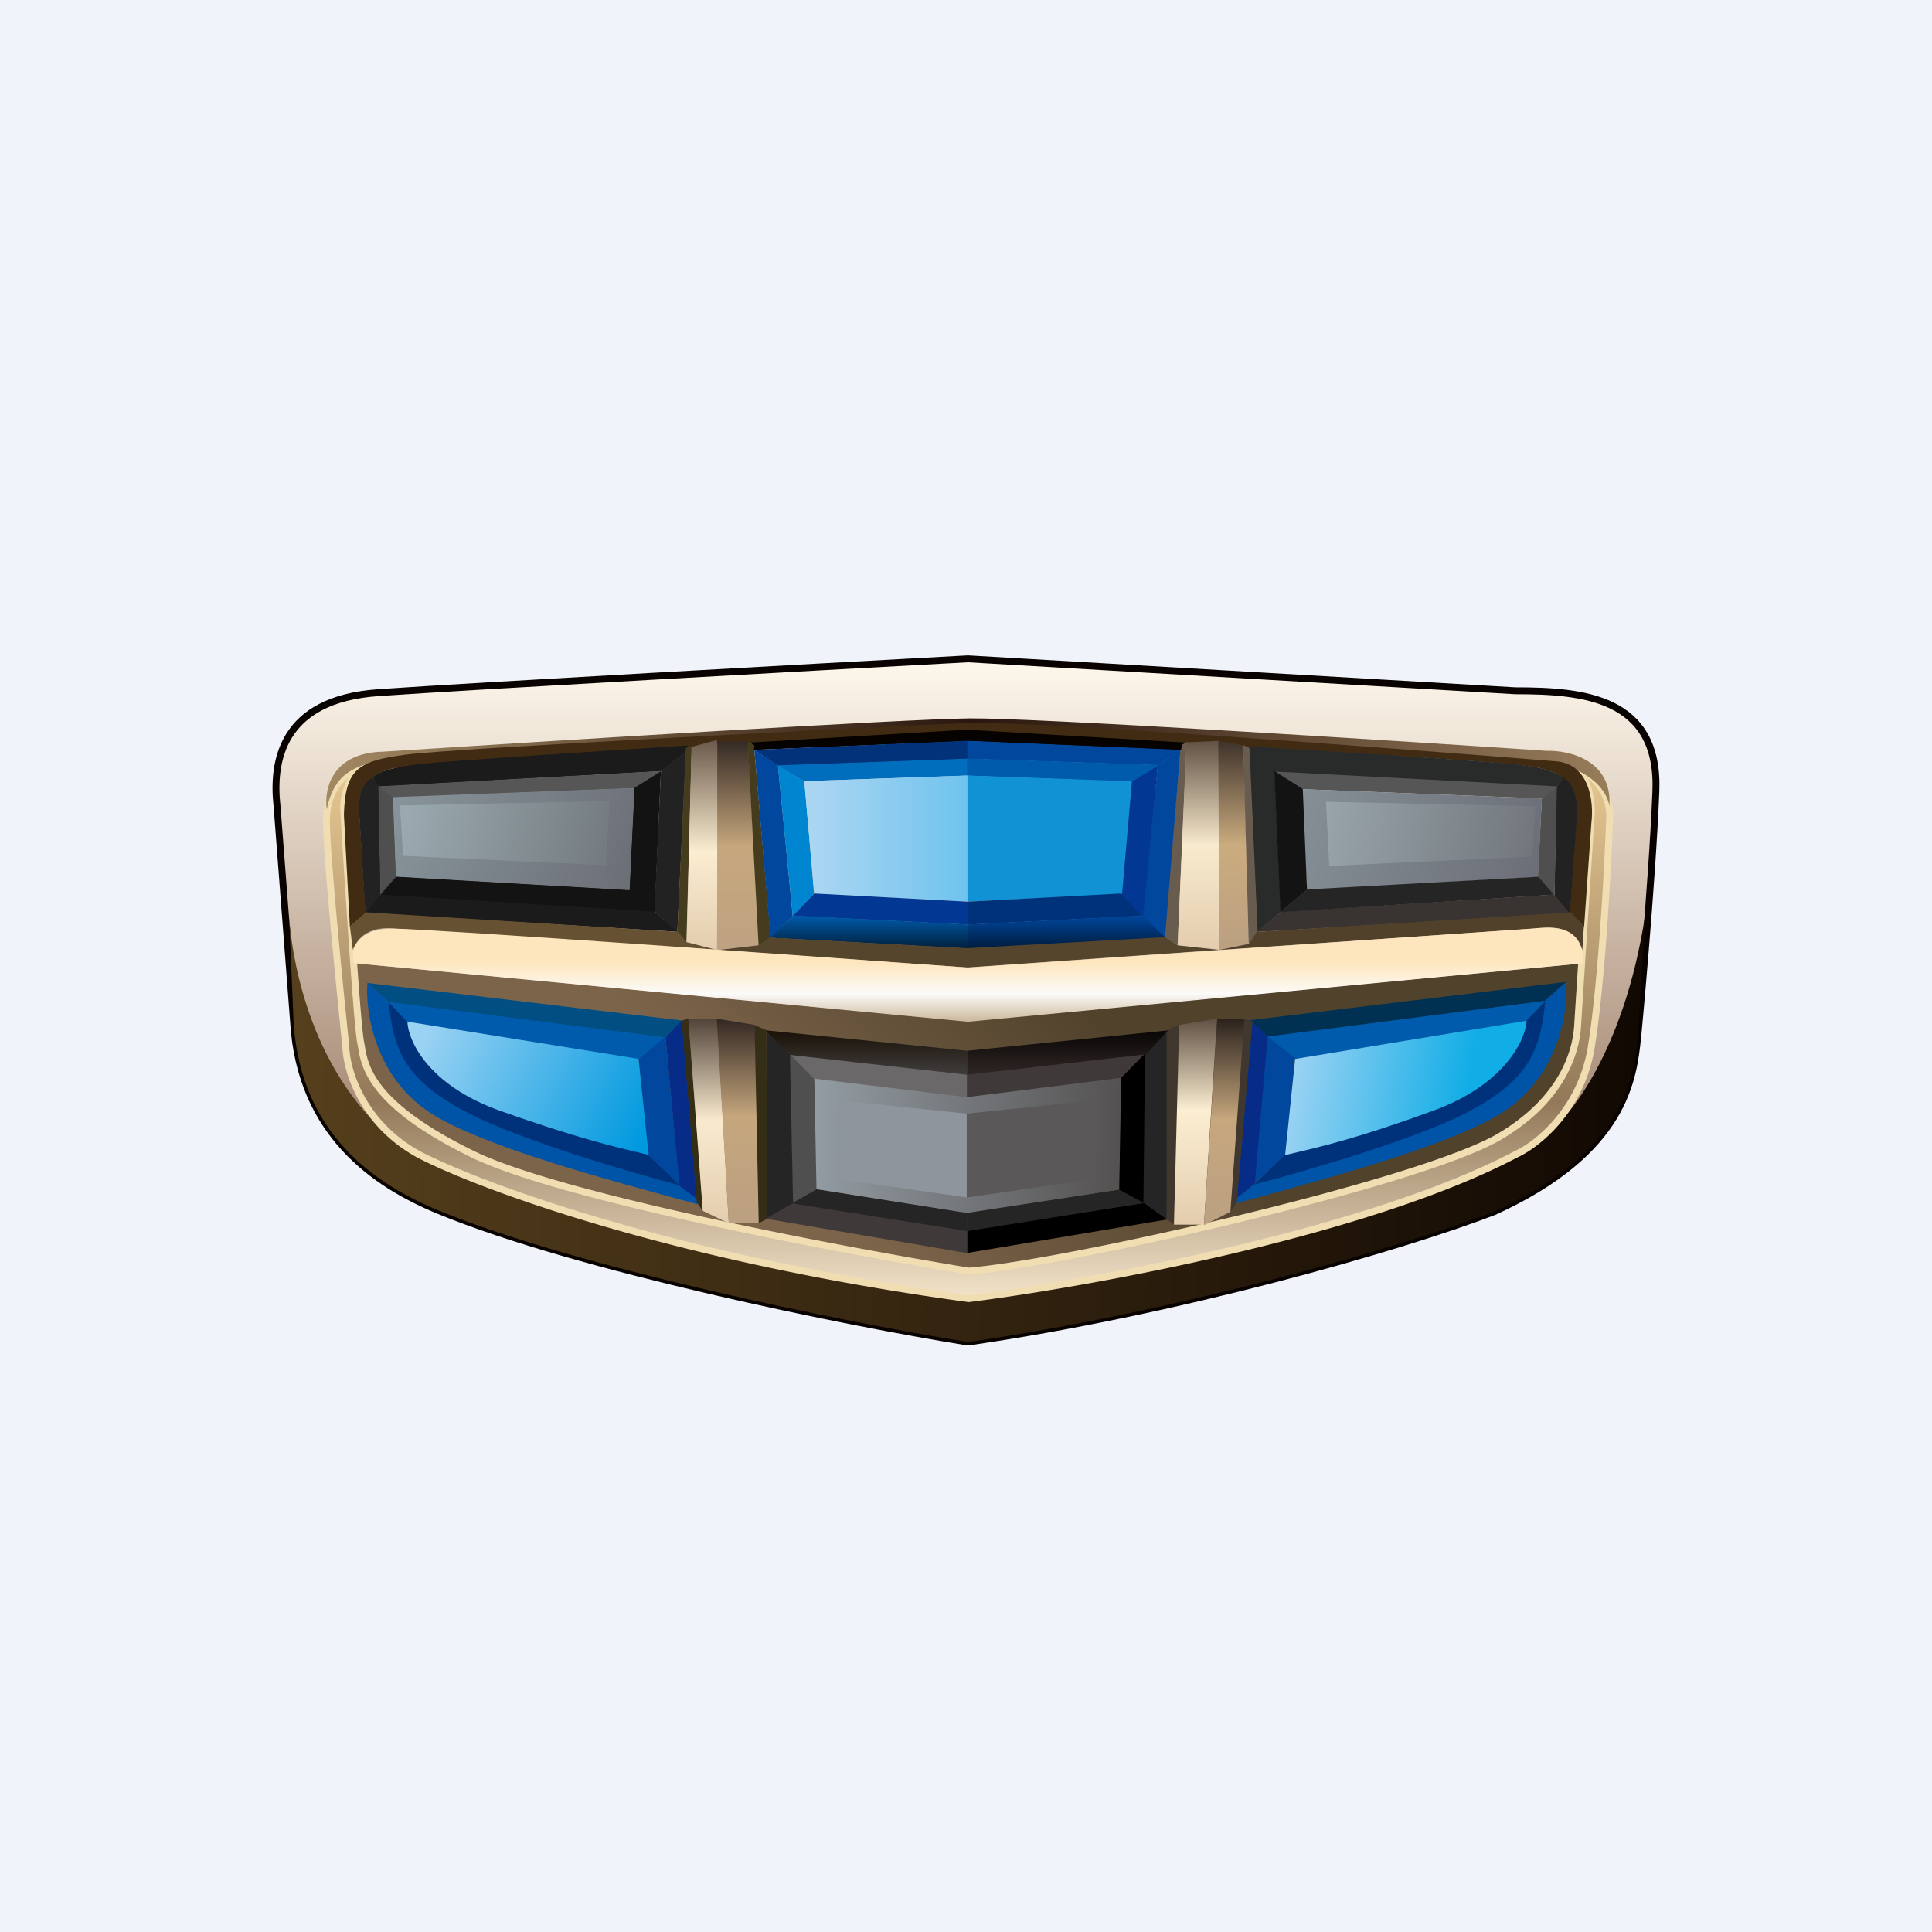 <?xml version="1.0" encoding="UTF-8"?>
<svg xmlns="http://www.w3.org/2000/svg" width="56" height="56">
  <path fill="#F0F3FA" d="M0 0h56v56H0z"></path>
  <path d="M12.712 35.086c4.05 1.672 11.854 3.254 15.345 3.814 6.01-.867 12.46-2.71 15.242-3.777 3.822-1.74 4.043-3.856 4.171-5.075l.004-.035s.41-4.325.522-7.068c.111-2.743-2.125-2.922-4.076-2.922l-15.863-.926c-4.512.244-14.246.783-17.085.98-2.84.195-3.082 2.022-2.942 3.292l.48 6.251c.195 3.247 2.369 4.71 4.202 5.466z" fill="url(#paint0_linear)" stroke="#080300" stroke-width=".2"></path>
  <path d="M28.04 29.598L10.267 27.92c0 .257.037 1.097.183 2.4s1.627 2.335 2.349 2.688c2.51 1.482 11.207 3.161 15.24 3.816 4.452-.497 11.929-2.388 15.023-3.667 2.142-1.006 2.675-2.782 2.674-3.544l.123-1.69-17.82 1.675z" fill="url(#paint1_linear)"></path>
  <path d="M23.633 31.266l-.743-.715.087 4.34.707-.403-.051-3.222z" fill="#4F4F4F"></path>
  <path d="M22.898 30.578l-.688-.699v5.453l.778-.445-.09-4.309zm10.282-.023l.64-.689v5.482l-.695-.485.055-4.308z" fill="#252525"></path>
  <path d="M23.605 31.281l-.738-.75 5.162.61v.68l-4.424-.54z" fill="#6A6868"></path>
  <path d="M32.496 31.262l.68-.71-5.148.585v.695l4.468-.57z" fill="#3F3A39"></path>
  <path d="M28.057 38.9c-3.491-.56-11.296-2.142-15.345-3.814-1.833-.757-4.007-2.219-4.202-5.466l-.13-3.086v-.031.03c.017.348.228 3.577 2.36 5.874.52.56 1.36 1.238 3.004 1.862 4.634 1.759 13.28 3.45 14.313 3.382 2.887-.195 15.778-2.786 17.259-5.244 0 0 1.74-1.74 2.37-5.89l-.212 3.496-.004.035c-.128 1.22-.35 3.335-4.17 5.076-2.782 1.065-9.232 2.91-15.243 3.776z" fill="url(#paint2_linear)"></path>
  <path d="M9.462 23.822c-.012-1.05.654-1.492.989-1.583-.43.407-.504 1-.487 1.246.121 2.028.387 6.209.487 6.71.109.547.073 1.712 3.26 3.265 2.55 1.243 10.641 2.773 14.367 3.383 2.65-.195 13.112-2.541 15.405-3.909 1.921-1.145 2.228-2.601 2.25-3.297l.394-6.098c0-.832-.35-1.213-.524-1.3a1.493 1.493 0 011.049 1.583c-.052 1.401-.229 4.665-.525 6.51-.296 1.847-1.584 2.855-2.19 3.128-4.344 2.288-12.383 3.742-15.859 4.182-8.564-1.166-14.198-3.274-15.944-4.182-1.652-.91-2.095-2.464-2.11-3.127-.182-1.733-.55-5.462-.562-6.511z" fill="url(#paint3_linear)" stroke="#F0DEB2" stroke-width=".2"></path>
  <path d="M11.095 21.788c-1.502.034-1.708 1.13-1.623 1.674.233-1.15.894-1.282 1.971-1.532.862-.2 11.464-.652 16.658-.853 5.015.228 16.256.914 16.738.992 1.354.22 1.77.946 1.809 1.298.093-1.33-1.167-1.624-1.81-1.604-4.797-.32-14.862-.958-16.737-.94-1.876.017-12.119.65-17.006.965z" fill="url(#paint4_linear)"></path>
  <path d="M10.598 26.473l-.457.386-.173-3.247c.042-1.321.4-1.555 1.803-1.74 1.403-.185 14.037-.826 16.26-.915 1.779-.072 12.109.709 17.052 1.108 1.012.065 1.117 1.218 1.044 1.787l-.211 3.008-.416-.415.19-2.785c-.091-.738-.094-1.171-1.07-1.4-.844-.196-6.07-.446-8.577-.592-.185-.037-.593-.156-.762-.156-.168 0-.69.064-.937.064-3.304-.355-9.8-.242-12.547-.03-.155-.02-.57-.02-1.012.032-.442.052-.787.062-.9.117-1.43.065-7.082.359-8.366.555-1.026.157-1.164.925-1.104 1.29l.183 2.933z" fill="#412C13"></path>
  <path d="M10.98 22.776l-.178-.247c-.358.199-.436.7-.389 1.092l.177 2.868.448-.545-.059-3.168zm34.133.029l.207-.266c.359.2.418.833.39 1.094l-.205 2.877-.448-.545.056-3.16z" fill="#232222"></path>
  <path d="M12.216 22.14c-.754.085-1.199.195-1.414.394l.183.27 8.175-.448.716-.547.071-.201c-2.263.142-6.977.447-7.73.532z" fill="#1C1B1B"></path>
  <path d="M43.879 22.148c.754.086 1.012.137 1.45.395l-.216.281-8.172-.445-.723-.549-.07-.2c2.262.141 6.977.433 7.73.518z" fill="#292B2B"></path>
  <path d="M19.633 27.012l.255-5.227-.73.557-.189 4.065.664.605z" fill="#232222"></path>
  <path d="M36.442 27.02l-.236-5.213.74.525.18 4.096-.684.593z" fill="#292B2B"></path>
  <path d="M19.652 27.01l-9.05-.545.436-.557 7.931.498.683.604z" fill="#1C1B1B"></path>
  <path d="M36.43 27.012l9.063-.525-.436-.557-7.931.497-.696.585z" fill="#393331"></path>
  <path d="M11.403 23.112l-.436-.344.064 3.185.453-.55-.081-2.291zm33.288.021l.436-.343-.068 3.19-.485-.578.117-2.269z" fill="#4F4F4F"></path>
  <path d="M19.18 22.348l-8.211.445.434.33 6.977-.272.8-.503zm17.769.016l8.188.429-.446.352-6.976-.272-.766-.51z" fill="#575656"></path>
  <path d="M18.977 26.426l.18-4.072-.777.486-.142 2.95-6.752-.39-.455.53 7.946.496z" fill="#141313"></path>
  <path d="M18.39 22.84l-7 .265.087 2.305 6.77.39.144-2.96z" fill="url(#paint5_linear)"></path>
  <path d="M37.738 22.873l6.953.272-.106 2.275-6.705.38-.142-2.927z" fill="url(#paint6_linear)"></path>
  <path d="M17.66 23.218l-6.068.13.094 1.458 5.88.273.095-1.86z" fill="url(#paint7_linear)"></path>
  <path d="M38.434 23.24l6.069.13-.094 1.458-5.881.272-.094-1.86z" fill="url(#paint8_linear)"></path>
  <path d="M37.762 22.87l-.828-.527.18 4.099.77-.653-.122-2.919z" fill="#141313"></path>
  <path d="M44.593 25.413l-6.718.368-.77.66 7.933-.508-.445-.52z" fill="#252525"></path>
  <path d="M20.053 21.627l-.174.049L19.634 27l.26.33.159-5.703z" fill="#453C1E"></path>
  <path d="M20.777 21.456c-.045 0-.515.132-.734.196l-.137 5.678.871.205c.02-2.026.046-6.079 0-6.079z" fill="url(#paint9_linear)"></path>
  <path d="M21.683 21.49h-.894v6.045l1.2-.136-.306-5.909z" fill="url(#paint10_linear)"></path>
  <path d="M21.853 21.593l-.181-.105.316 5.922.352-.228-.487-5.59z" fill="#453C1E"></path>
  <path d="M34.398 21.508l-.175.07-.473 5.598.383.226.265-5.894z" fill="#685C4E"></path>
  <path d="M35.33 21.473l-.942.044-.253 5.886 1.196.122v-6.052z" fill="url(#paint11_linear)"></path>
  <path d="M36.046 21.605l-.733-.128.026 6.057.855-.175-.148-5.755z" fill="url(#paint12_linear)"></path>
  <path d="M36.219 21.719c.007-.063-.134-.094-.184-.117l.16 5.765.258-.37-.234-5.278z" fill="#685C4E"></path>
  <path d="M28.018 21.15l-6.284.374.12.081v.13l6.21-.25 6.168.265.03-.164.104-.062-6.348-.374z" fill="#050200"></path>
  <path d="M28.06 21.471l-6.197.263.684.465 5.513-.195v-.533z" fill="#01327A"></path>
  <path d="M28.04 21.473l6.204.263-.672.445-5.533-.185v-.523zm-5.49.716l-.685-.455.467 5.453.645-.644-.426-4.354z" fill="#00479D"></path>
  <path d="M33.558 22.184l.657-.44-.45 5.46-.652-.65.445-4.37z" fill="#00479D"></path>
  <path d="M23.317 22.648l-.771-.464.434 4.382.616-.656-.279-3.262z" fill="#0086D1"></path>
  <path d="M32.792 22.643l.771-.464-.43 4.4-.637-.653.296-3.283z" fill="#023894"></path>
  <path d="M28.043 21.99l-5.52.194.782.458 4.738-.161v-.492z" fill="#006EBC"></path>
  <path d="M28.027 21.984l5.575.188-.801.492-4.774-.18v-.5z" fill="#005BAC"></path>
  <path d="M28.046 22.477l-4.735.166.292 3.262 4.443.23v-3.658z" fill="url(#paint13_linear)"></path>
  <path d="M28.043 22.477l4.766.171-.286 3.27-4.48.217v-3.658z" fill="#1092D4"></path>
  <path d="M28.046 26.136l-4.44-.237-.622.65 5.062.253v-.666z" fill="#023894"></path>
  <path d="M28.043 26.136l4.45-.237.624.65-5.074.253v-.666z" fill="#00327B"></path>
  <path d="M28.046 27.496l-5.73-.312.668-.647 5.062.26v.7z" fill="url(#paint14_linear)"></path>
  <path d="M28.043 27.504l5.746-.32-.674-.647-5.072.26v.707z" fill="url(#paint15_linear)"></path>
  <path d="M10.608 26.444l-.466.407.085.678c.246-.611.83-.645 1.154-.616l9.372.616-.859-.222-.233-.296-9.053-.567z" fill="#665132"></path>
  <path d="M45.53 26.446l.38.401-.045.687c-.24-.679-.806-.659-1.15-.634l-9.376.634.863-.176.224-.346 9.104-.566z" fill="#51412A"></path>
  <path d="M21.985 27.4l-1.205.14 7.255.502 7.304-.509-1.204-.131-.375-.237-5.725.319-5.698-.307-.352.223z" fill="#56452D"></path>
  <path d="M11.414 26.916c-1.135-.014-1.244.661-1.157 1l17.797 1.7 17.822-1.693c.068-1.058-.819-1.08-1.36-1.015l-16.462 1.139c-5.074-.371-15.506-1.117-16.64-1.13z" fill="url(#paint16_linear)"></path>
  <path d="M19.782 29.582l-9.133-1.09.64.574 8.02 1.016.473-.5z" fill="#004E82"></path>
  <path d="M36.234 29.57l9.166-1.11-.625.557-8.021 1.042-.519-.49z" fill="#003153"></path>
  <path d="M12.688 32.39c-1.792-1.014-2.106-3.022-2.04-3.898l.614.545c.176 1.35.415 2.218 2.265 3.19 1.48.777 4.72 1.743 6.16 2.118l.52.415v.142l-.049-.013c-2.62-.709-5.854-1.584-7.47-2.499zm30.672-.03c1.791-1.014 2.106-3.022 2.039-3.899l-.613.545c-.177 1.351-.4 2.24-2.25 3.212-1.481.777-4.735 1.722-6.176 2.097l-.519.415v.142l.049-.013c2.62-.709 5.853-1.584 7.47-2.5z" fill="#0054A7"></path>
  <path d="M13.626 32.29c1.53.78 4.696 1.71 6.078 2.068l-.888-.893c-3.3-.814-4.818-1.438-5.362-1.767-1.276-.73-1.62-1.685-1.632-2.072l-.56-.59c.147 1.393.45 2.28 2.364 3.254zm28.834-.014c-1.53.78-4.718 1.698-6.1 2.056l.882-.871c3.3-.814 4.808-1.464 5.352-1.793 1.276-.73 1.62-1.686 1.631-2.072l.568-.588c-.147 1.394-.42 2.293-2.333 3.268z" fill="#00327B"></path>
  <path d="M19.684 34.363l-.391-4.28.477-.513.43 5.187-.516-.394zm16.703-.063l.368-4.248-.479-.456-.429 5.131.54-.426z" fill="#062C87"></path>
  <path d="M19.28 30.07l-8.018-1.03.548.586 6.71 1.085.76-.64zm17.445-.023l8.072-1.04-.56.589-6.682 1.106-.83-.655z" fill="#005BAC"></path>
  <path d="M19.695 34.348l-.406-4.305-.781.656.27 2.775.917.874zm16.676-.032l.371-4.264.798.617-.27 2.775-.899.872z" fill="#00479D"></path>
  <path d="M14.517 32.205c-2.13-.752-2.692-2.065-2.708-2.592l6.699 1.078.294 2.784c-1.073-.252-2.058-.484-4.285-1.27z" fill="url(#paint17_linear)"></path>
  <path d="M41.552 32.191c2.08-.76 2.68-2.08 2.696-2.605l-6.708 1.108-.29 2.787c1.073-.252 2.084-.48 4.302-1.29z" fill="url(#paint18_linear)"></path>
  <path d="M19.953 29.527l-.195.055.44 5.277.18.247-.425-5.579z" fill="#352E17"></path>
  <path d="M20.785 29.527h-.832l.416 5.57.756.361-.34-5.93z" fill="url(#paint19_linear)"></path>
  <path d="M21.881 29.708l-1.106-.18.35 5.93h.88l-.124-5.75z" fill="url(#paint20_linear)"></path>
  <path d="M22.212 29.86l-.34-.15.12 5.747.25-.133-.03-5.464z" fill="#352E17"></path>
  <path d="M36.056 29.524l.25.08-.458 5.267-.185.254.393-5.601zm-1.886.174l-.35.153v5.493l.208.143.141-5.789z" fill="#40372E"></path>
  <path d="M35.275 29.527l-1.096.181-.151 5.788h.87l.377-5.969z" fill="url(#paint21_linear)"></path>
  <path d="M36.07 29.527h-.785l-.388 5.988.766-.39.406-5.598z" fill="url(#paint22_linear)"></path>
  <path d="M28.032 30.457l-5.845-.594.68.711 5.165.578v-.695z" fill="url(#paint23_linear)"></path>
  <path d="M28.032 30.457l5.819-.59-.628.692-5.19.593v-.695z" fill="url(#paint24_linear)"></path>
  <path d="M33.19 30.535l-.703.717-.059 3.236.713.396.05-4.349z" fill="#000"></path>
  <path d="M28.056 36.326l-5.86-1.002.788-.453 5.072.797v.658z" fill="#3F3A39"></path>
  <path d="M28.04 36.317l5.786-.97-.676-.482-5.11.795v.657z" fill="#000"></path>
  <path d="M23.677 34.468l-.723.413 5.082.804v-.544l-4.36-.672z" fill="#252525"></path>
  <path d="M32.438 34.48l-4.411.66v.545l5.13-.814-.72-.39z" fill="#252525"></path>
  <path d="M28.019 31.801l-4.415-.537.062 3.204 4.353.69 4.422-.678.055-3.238-4.477.56z" fill="url(#paint25_linear)"></path>
  <path d="M28.021 32.28l-3.774-.393.043 2.286 3.731.536V32.28z" fill="#8E959C"></path>
  <path d="M28.021 32.28l3.774-.393-.043 2.286-3.73.536V32.28z" fill="#5A5858"></path>
  <defs>
    <linearGradient id="paint0_linear" x1="28" y1="19.097" x2="28" y2="35.773" gradientUnits="userSpaceOnUse">
      <stop stop-color="#FEF8EC"></stop>
      <stop offset="1" stop-color="#916E58"></stop>
    </linearGradient>
    <linearGradient id="paint1_linear" x1="31.771" y1="29.447" x2="25.266" y2="36.12" gradientUnits="userSpaceOnUse">
      <stop stop-color="#51422C"></stop>
      <stop offset="1" stop-color="#7C644A"></stop>
    </linearGradient>
    <linearGradient id="paint2_linear" x1="8.523" y1="30.034" x2="47.398" y2="30.782" gradientUnits="userSpaceOnUse">
      <stop stop-color="#553F1C"></stop>
      <stop offset="1" stop-color="#120903"></stop>
    </linearGradient>
    <linearGradient id="paint3_linear" x1="28.061" y1="22.239" x2="28.061" y2="37.642" gradientUnits="userSpaceOnUse">
      <stop stop-color="#E6C892"></stop>
      <stop offset=".63" stop-color="#937959"></stop>
      <stop offset="1" stop-color="#F2E3CA"></stop>
    </linearGradient>
    <linearGradient id="paint4_linear" x1="46.653" y1="22.142" x2="9.456" y2="22.48" gradientUnits="userSpaceOnUse">
      <stop stop-color="#987D5B"></stop>
      <stop offset=".496" stop-color="#2A160E"></stop>
      <stop offset="1" stop-color="#A38962"></stop>
    </linearGradient>
    <linearGradient id="paint5_linear" x1="11.596" y1="23.412" x2="18.105" y2="25.755" gradientUnits="userSpaceOnUse">
      <stop stop-color="#869399"></stop>
      <stop offset="1" stop-color="#6D6F77"></stop>
    </linearGradient>
    <linearGradient id="paint6_linear" x1="37.738" y1="23.068" x2="44.698" y2="25.142" gradientUnits="userSpaceOnUse">
      <stop stop-color="#858F96"></stop>
      <stop offset="1" stop-color="#6C6E77"></stop>
    </linearGradient>
    <linearGradient id="paint7_linear" x1="11.788" y1="23.605" x2="17.665" y2="25.064" gradientUnits="userSpaceOnUse">
      <stop stop-color="#9AA9B0"></stop>
      <stop offset="1" stop-color="#737A7E"></stop>
    </linearGradient>
    <linearGradient id="paint8_linear" x1="38.434" y1="23.487" x2="44.505" y2="24.69" gradientUnits="userSpaceOnUse">
      <stop stop-color="#98A4AA"></stop>
      <stop offset="1" stop-color="#71767B"></stop>
    </linearGradient>
    <linearGradient id="paint9_linear" x1="20.354" y1="21.456" x2="20.354" y2="27.535" gradientUnits="userSpaceOnUse">
      <stop stop-color="#6B594B"></stop>
      <stop offset=".532" stop-color="#FBEDD1"></stop>
      <stop offset="1" stop-color="#E3CDAE"></stop>
    </linearGradient>
    <linearGradient id="paint10_linear" x1="21.389" y1="21.491" x2="21.389" y2="27.535" gradientUnits="userSpaceOnUse">
      <stop stop-color="#352A24"></stop>
      <stop offset=".504" stop-color="#C6A77D"></stop>
      <stop offset="1" stop-color="#BEA281"></stop>
    </linearGradient>
    <linearGradient id="paint11_linear" x1="34.733" y1="21.473" x2="34.733" y2="27.525" gradientUnits="userSpaceOnUse">
      <stop stop-color="#625244"></stop>
      <stop offset=".5" stop-color="#F8EACD"></stop>
      <stop offset="1" stop-color="#E3CDAE"></stop>
    </linearGradient>
    <linearGradient id="paint12_linear" x1="35.767" y1="21.473" x2="35.767" y2="27.534" gradientUnits="userSpaceOnUse">
      <stop stop-color="#3E322B"></stop>
      <stop offset=".499" stop-color="#CBAC7F"></stop>
      <stop offset="1" stop-color="#BBA081"></stop>
    </linearGradient>
    <linearGradient id="paint13_linear" x1="23.52" y1="24.306" x2="28.046" y2="24.306" gradientUnits="userSpaceOnUse">
      <stop stop-color="#ABD6F2"></stop>
      <stop offset="1" stop-color="#6FC3EE"></stop>
    </linearGradient>
    <linearGradient id="paint14_linear" x1="25.195" y1="26.537" x2="25.195" y2="27.474" gradientUnits="userSpaceOnUse">
      <stop stop-color="#005BAC"></stop>
      <stop offset="1" stop-color="#00213E"></stop>
    </linearGradient>
    <linearGradient id="paint15_linear" x1="30.9" y1="26.537" x2="30.9" y2="27.474" gradientUnits="userSpaceOnUse">
      <stop stop-color="#00479D"></stop>
      <stop offset="1" stop-color="#001D40"></stop>
    </linearGradient>
    <linearGradient id="paint16_linear" x1="28.057" y1="27.902" x2="28.057" y2="29.615" gradientUnits="userSpaceOnUse">
      <stop stop-color="#FDE6BE"></stop>
      <stop offset=".524" stop-color="#FCFBF9"></stop>
      <stop offset="1" stop-color="#CBB89B"></stop>
    </linearGradient>
    <linearGradient id="paint17_linear" x1="12.344" y1="30.083" x2="18.561" y2="33.154" gradientUnits="userSpaceOnUse">
      <stop stop-color="#99D2F3"></stop>
      <stop offset="1" stop-color="#0099DF"></stop>
    </linearGradient>
    <linearGradient id="paint18_linear" x1="37.592" y1="30.704" x2="42.57" y2="31.524" gradientUnits="userSpaceOnUse">
      <stop stop-color="#99D2F3"></stop>
      <stop offset="1" stop-color="#11ADE6"></stop>
    </linearGradient>
    <linearGradient id="paint19_linear" x1="20.539" y1="29.527" x2="20.539" y2="35.458" gradientUnits="userSpaceOnUse">
      <stop stop-color="#524439"></stop>
      <stop offset=".498" stop-color="#F9EACF"></stop>
      <stop offset="1" stop-color="#E3CDAE"></stop>
    </linearGradient>
    <linearGradient id="paint20_linear" x1="21.39" y1="29.527" x2="21.39" y2="35.458" gradientUnits="userSpaceOnUse">
      <stop stop-color="#322822"></stop>
      <stop offset=".476" stop-color="#C5A67D"></stop>
      <stop offset="1" stop-color="#BBA081"></stop>
    </linearGradient>
    <linearGradient id="paint21_linear" x1="34.651" y1="29.527" x2="34.651" y2="35.496" gradientUnits="userSpaceOnUse">
      <stop stop-color="#615144"></stop>
      <stop offset=".445" stop-color="#FCEED2"></stop>
      <stop offset="1" stop-color="#E3CDAE"></stop>
    </linearGradient>
    <linearGradient id="paint22_linear" x1="35.483" y1="29.527" x2="35.483" y2="35.515" gradientUnits="userSpaceOnUse">
      <stop stop-color="#2B221D"></stop>
      <stop offset=".488" stop-color="#C6A77E"></stop>
      <stop offset="1" stop-color="#BBA081"></stop>
    </linearGradient>
    <linearGradient id="paint23_linear" x1="25.123" y1="29.866" x2="25.123" y2="31.152" gradientUnits="userSpaceOnUse">
      <stop stop-color="#1A1107"></stop>
      <stop offset="1" stop-color="#403D3C"></stop>
    </linearGradient>
    <linearGradient id="paint24_linear" x1="30.942" y1="29.866" x2="30.942" y2="31.152" gradientUnits="userSpaceOnUse">
      <stop stop-color="#090605"></stop>
      <stop offset="1" stop-color="#2F2725"></stop>
    </linearGradient>
    <linearGradient id="paint25_linear" x1="23.604" y1="32.919" x2="32.478" y2="33.208" gradientUnits="userSpaceOnUse">
      <stop stop-color="#939CA3"></stop>
      <stop offset="1" stop-color="#545151"></stop>
    </linearGradient>
  </defs>
</svg>
